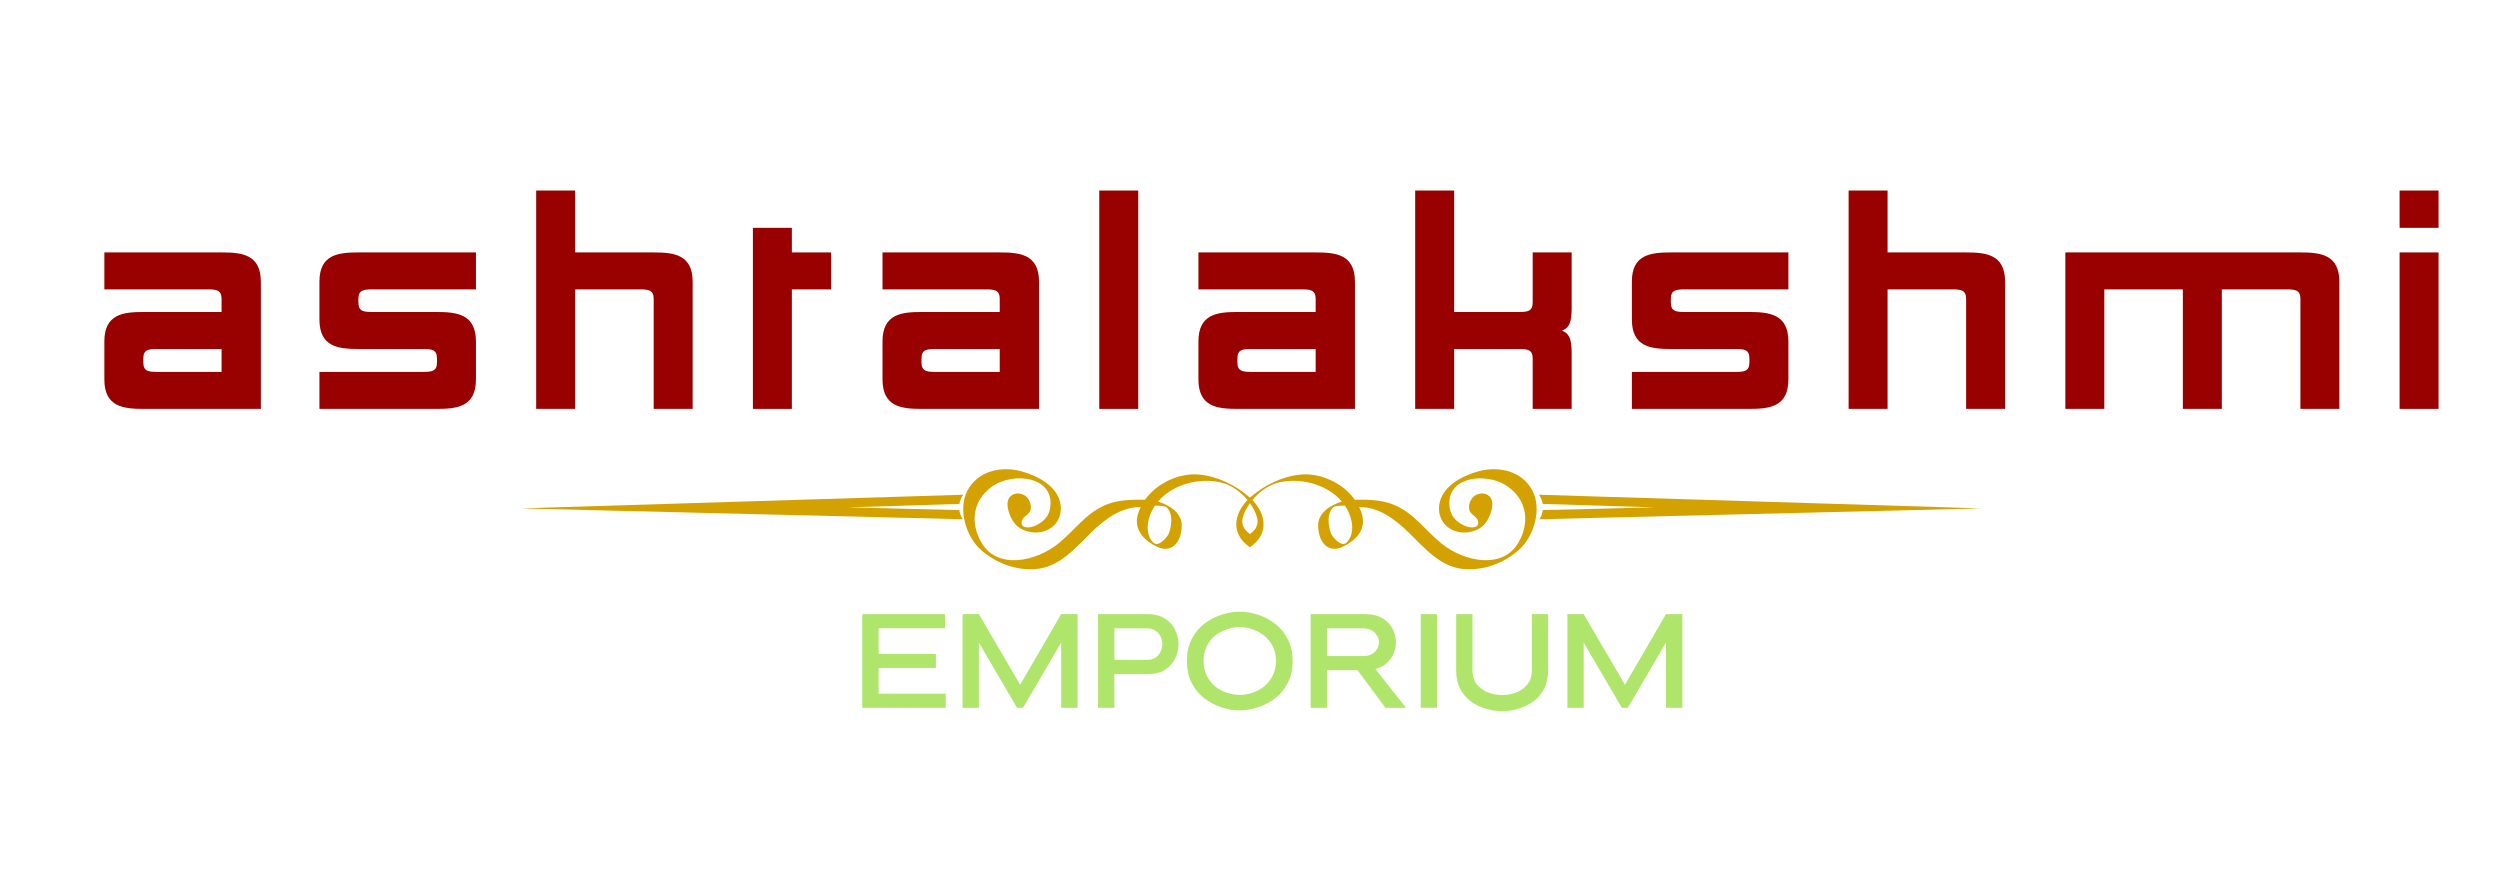 <svg xmlns="http://www.w3.org/2000/svg" xmlns:xlink="http://www.w3.org/1999/xlink" width="400" viewBox="0 0 300 105" height="140" preserveAspectRatio="xMidYMid meet"><defs><clipPath id="6fd4821206"><path d="M 115.582 56.305 L 184.398 56.305 L 184.398 68.305 L 115.582 68.305 Z M 115.582 56.305 "></path></clipPath><clipPath id="e3f3e7e985"><path d="M 184.664 59.297 L 237.758 59.297 L 237.758 62.379 L 184.664 62.379 Z M 184.664 59.297 "></path></clipPath></defs><g id="381d250fed"><g style="fill:#990000;fill-opacity:1;"><g transform="translate(10.874, 49.067)"><path style="stroke:none" d="M 6.324 -6.051 C 6.324 -7.148 6.992 -7.188 8.055 -7.188 L 15.715 -7.188 L 15.715 -4.438 L 8.055 -4.438 C 6.992 -4.438 6.324 -4.48 6.324 -5.578 Z M 20.43 -15.242 C 20.43 -18.543 18.148 -18.777 15.715 -18.777 L 1.648 -18.777 L 1.648 -14.34 L 13.984 -14.34 C 15.047 -14.34 15.715 -14.301 15.715 -13.199 L 15.715 -11.629 L 6.363 -11.629 C 3.93 -11.629 1.648 -11.395 1.648 -8.094 L 1.648 -3.535 C 1.648 -0.234 3.93 0 6.363 0 L 20.43 0 Z M 20.43 -15.242 "></path></g></g><g style="fill:#990000;fill-opacity:1;"><g transform="translate(36.684, 49.067)"><path style="stroke:none" d="M 1.648 -10.727 C 1.648 -7.426 3.93 -7.188 6.363 -7.188 L 14.023 -7.188 C 15.086 -7.188 15.754 -7.148 15.754 -6.051 L 15.754 -5.578 C 15.754 -4.48 15.086 -4.438 14.023 -4.438 L 1.648 -4.438 L 1.648 0 L 15.715 0 C 18.148 0 20.43 -0.234 20.43 -3.535 L 20.43 -8.094 C 20.43 -11.395 18.109 -11.629 15.676 -11.629 L 8.055 -11.629 C 6.992 -11.629 6.324 -11.668 6.324 -12.77 L 6.324 -13.199 C 6.324 -14.301 6.992 -14.34 8.055 -14.34 L 20.43 -14.34 L 20.43 -18.777 L 6.363 -18.777 C 3.93 -18.777 1.648 -18.543 1.648 -15.281 Z M 1.648 -10.727 "></path></g></g><g style="fill:#990000;fill-opacity:1;"><g transform="translate(62.494, 49.067)"><path style="stroke:none" d="M 15.949 0 L 20.625 0 L 20.625 -15.242 C 20.625 -18.543 18.348 -18.777 15.91 -18.777 L 6.523 -18.777 L 6.523 -26.203 L 1.848 -26.203 L 1.848 0 L 6.523 0 L 6.523 -14.34 L 14.223 -14.34 C 15.281 -14.34 15.949 -14.301 15.949 -13.199 Z M 15.949 0 "></path></g></g><g style="fill:#990000;fill-opacity:1;"><g transform="translate(88.5, 49.067)"><path style="stroke:none" d="M 11.234 -14.34 L 11.234 -18.777 L 6.523 -18.777 L 6.523 -21.727 L 1.848 -21.727 L 1.848 0 L 6.523 0 L 6.523 -14.34 Z M 11.234 -14.34 "></path></g></g><g style="fill:#990000;fill-opacity:1;"><g transform="translate(104.254, 49.067)"><path style="stroke:none" d="M 6.324 -6.051 C 6.324 -7.148 6.992 -7.188 8.055 -7.188 L 15.715 -7.188 L 15.715 -4.438 L 8.055 -4.438 C 6.992 -4.438 6.324 -4.48 6.324 -5.578 Z M 20.43 -15.242 C 20.43 -18.543 18.148 -18.777 15.715 -18.777 L 1.648 -18.777 L 1.648 -14.34 L 13.984 -14.34 C 15.047 -14.34 15.715 -14.301 15.715 -13.199 L 15.715 -11.629 L 6.363 -11.629 C 3.93 -11.629 1.648 -11.395 1.648 -8.094 L 1.648 -3.535 C 1.648 -0.234 3.93 0 6.363 0 L 20.43 0 Z M 20.43 -15.242 "></path></g></g><g style="fill:#990000;fill-opacity:1;"><g transform="translate(130.064, 49.067)"><path style="stroke:none" d="M 6.523 0 L 6.523 -26.203 L 1.848 -26.203 L 1.848 0 Z M 6.523 0 "></path></g></g><g style="fill:#990000;fill-opacity:1;"><g transform="translate(142.164, 49.067)"><path style="stroke:none" d="M 6.324 -6.051 C 6.324 -7.148 6.992 -7.188 8.055 -7.188 L 15.715 -7.188 L 15.715 -4.438 L 8.055 -4.438 C 6.992 -4.438 6.324 -4.48 6.324 -5.578 Z M 20.43 -15.242 C 20.43 -18.543 18.148 -18.777 15.715 -18.777 L 1.648 -18.777 L 1.648 -14.34 L 13.984 -14.34 C 15.047 -14.34 15.715 -14.301 15.715 -13.199 L 15.715 -11.629 L 6.363 -11.629 C 3.93 -11.629 1.648 -11.395 1.648 -8.094 L 1.648 -3.535 C 1.648 -0.234 3.93 0 6.363 0 L 20.43 0 Z M 20.43 -15.242 "></path></g></g><g style="fill:#990000;fill-opacity:1;"><g transform="translate(167.974, 49.067)"><path style="stroke:none" d="M 14.223 -7.188 C 15.281 -7.188 15.949 -7.148 15.949 -6.051 L 15.949 0 L 20.625 0 L 20.625 -6.324 C 20.625 -7.738 20.625 -8.996 19.445 -9.391 C 20.625 -9.781 20.625 -11.039 20.625 -12.453 L 20.625 -18.777 L 15.949 -18.777 L 15.949 -12.77 C 15.949 -11.668 15.281 -11.629 14.223 -11.629 L 6.523 -11.629 L 6.523 -26.203 L 1.848 -26.203 L 1.848 0 L 6.523 0 L 6.523 -7.188 Z M 14.223 -7.188 "></path></g></g><g style="fill:#990000;fill-opacity:1;"><g transform="translate(194.177, 49.067)"><path style="stroke:none" d="M 1.648 -10.727 C 1.648 -7.426 3.93 -7.188 6.363 -7.188 L 14.023 -7.188 C 15.086 -7.188 15.754 -7.148 15.754 -6.051 L 15.754 -5.578 C 15.754 -4.48 15.086 -4.438 14.023 -4.438 L 1.648 -4.438 L 1.648 0 L 15.715 0 C 18.148 0 20.43 -0.234 20.43 -3.535 L 20.43 -8.094 C 20.43 -11.395 18.109 -11.629 15.676 -11.629 L 8.055 -11.629 C 6.992 -11.629 6.324 -11.668 6.324 -12.77 L 6.324 -13.199 C 6.324 -14.301 6.992 -14.34 8.055 -14.34 L 20.43 -14.34 L 20.43 -18.777 L 6.363 -18.777 C 3.93 -18.777 1.648 -18.543 1.648 -15.281 Z M 1.648 -10.727 "></path></g></g><g style="fill:#990000;fill-opacity:1;"><g transform="translate(219.987, 49.067)"><path style="stroke:none" d="M 15.949 0 L 20.625 0 L 20.625 -15.242 C 20.625 -18.543 18.348 -18.777 15.91 -18.777 L 6.523 -18.777 L 6.523 -26.203 L 1.848 -26.203 L 1.848 0 L 6.523 0 L 6.523 -14.34 L 14.223 -14.34 C 15.281 -14.34 15.949 -14.301 15.949 -13.199 Z M 15.949 0 "></path></g></g><g style="fill:#990000;fill-opacity:1;"><g transform="translate(245.994, 49.067)"><path style="stroke:none" d="M 1.848 -18.777 L 1.848 0 L 6.523 0 L 6.523 -14.34 L 15.949 -14.34 L 15.949 0 L 20.625 0 L 20.625 -14.34 L 28.324 -14.34 C 29.387 -14.34 30.055 -14.301 30.055 -13.199 L 30.055 0 L 34.73 0 L 34.73 -15.242 C 34.73 -18.543 32.449 -18.777 30.016 -18.777 Z M 1.848 -18.777 "></path></g></g><g style="fill:#990000;fill-opacity:1;"><g transform="translate(286.103, 49.067)"><path style="stroke:none" d="M 6.523 -21.727 L 6.523 -26.203 L 1.848 -26.203 L 1.848 -21.727 Z M 6.523 0 L 6.523 -18.777 L 1.848 -18.777 L 1.848 0 Z M 6.523 0 "></path></g></g><g style="fill:#afe56b;fill-opacity:1;"><g transform="translate(102.242, 84.933)"><path style="stroke:none" d="M 3.188 -1.688 L 11.25 -1.688 L 11.25 0 L 1.234 0 L 1.234 -11.234 L 11.156 -11.234 L 11.156 -9.547 L 3.188 -9.547 L 3.188 -6.469 L 10.062 -6.469 L 10.062 -4.781 L 3.188 -4.781 Z M 3.188 -1.688 "></path></g></g><g style="fill:#afe56b;fill-opacity:1;"><g transform="translate(114.277, 84.933)"><path style="stroke:none" d="M 1.234 0 L 1.234 -11.234 L 3.188 -11.234 L 8.141 -2.766 L 13.062 -11.234 L 15.031 -11.234 L 15.031 0 L 13.062 0 L 13.062 -7.828 L 8.484 0 L 7.766 0 L 3.188 -7.828 L 3.188 0 Z M 1.234 0 "></path></g></g><g style="fill:#afe56b;fill-opacity:1;"><g transform="translate(130.532, 84.933)"><path style="stroke:none" d="M 1.234 0 L 1.234 -11.234 L 7.25 -11.234 C 8.062 -11.234 8.734 -11.055 9.266 -10.703 C 9.805 -10.359 10.211 -9.91 10.484 -9.359 C 10.754 -8.805 10.891 -8.234 10.891 -7.641 C 10.891 -7.035 10.754 -6.457 10.484 -5.906 C 10.211 -5.363 9.805 -4.914 9.266 -4.562 C 8.734 -4.219 8.062 -4.047 7.25 -4.047 L 3.188 -4.047 L 3.188 0 Z M 3.188 -9.531 L 3.188 -5.75 L 7.094 -5.75 C 7.508 -5.75 7.852 -5.836 8.125 -6.016 C 8.395 -6.203 8.598 -6.441 8.734 -6.734 C 8.879 -7.023 8.953 -7.328 8.953 -7.641 C 8.953 -7.961 8.879 -8.266 8.734 -8.547 C 8.598 -8.836 8.395 -9.07 8.125 -9.25 C 7.852 -9.438 7.508 -9.531 7.094 -9.531 Z M 3.188 -9.531 "></path></g></g><g style="fill:#afe56b;fill-opacity:1;"><g transform="translate(141.491, 84.933)"><path style="stroke:none" d="M 13.625 -5.609 C 13.625 -4.617 13.43 -3.75 13.047 -3 C 12.672 -2.258 12.172 -1.645 11.547 -1.156 C 10.922 -0.676 10.234 -0.312 9.484 -0.062 C 8.742 0.188 8.004 0.312 7.266 0.312 C 6.535 0.312 5.801 0.188 5.062 -0.062 C 4.32 -0.312 3.633 -0.676 3 -1.156 C 2.375 -1.645 1.875 -2.258 1.5 -3 C 1.125 -3.75 0.938 -4.617 0.938 -5.609 C 0.938 -6.609 1.125 -7.477 1.5 -8.219 C 1.875 -8.969 2.375 -9.582 3 -10.062 C 3.633 -10.551 4.32 -10.914 5.062 -11.156 C 5.801 -11.406 6.535 -11.531 7.266 -11.531 C 8.004 -11.531 8.742 -11.406 9.484 -11.156 C 10.234 -10.914 10.922 -10.551 11.547 -10.062 C 12.172 -9.582 12.672 -8.969 13.047 -8.219 C 13.43 -7.477 13.625 -6.609 13.625 -5.609 Z M 11.625 -5.609 C 11.625 -6.297 11.488 -6.895 11.219 -7.406 C 10.957 -7.914 10.613 -8.336 10.188 -8.672 C 9.758 -9.004 9.289 -9.254 8.781 -9.422 C 8.27 -9.598 7.766 -9.688 7.266 -9.688 C 6.773 -9.688 6.27 -9.598 5.75 -9.422 C 5.238 -9.254 4.77 -9.004 4.344 -8.672 C 3.926 -8.336 3.586 -7.914 3.328 -7.406 C 3.066 -6.895 2.938 -6.297 2.938 -5.609 C 2.938 -4.93 3.066 -4.336 3.328 -3.828 C 3.586 -3.316 3.926 -2.891 4.344 -2.547 C 4.77 -2.211 5.238 -1.961 5.75 -1.797 C 6.27 -1.629 6.773 -1.547 7.266 -1.547 C 7.766 -1.547 8.27 -1.629 8.781 -1.797 C 9.289 -1.961 9.758 -2.211 10.188 -2.547 C 10.613 -2.891 10.957 -3.316 11.219 -3.828 C 11.488 -4.336 11.625 -4.93 11.625 -5.609 Z M 11.625 -5.609 "></path></g></g><g style="fill:#afe56b;fill-opacity:1;"><g transform="translate(156.045, 84.933)"><path style="stroke:none" d="M 1.234 0 L 1.234 -11.234 L 7.828 -11.234 C 8.641 -11.234 9.316 -11.066 9.859 -10.734 C 10.398 -10.41 10.801 -9.992 11.062 -9.484 C 11.332 -8.973 11.469 -8.43 11.469 -7.859 C 11.469 -7.398 11.375 -6.953 11.188 -6.516 C 11.008 -6.086 10.738 -5.707 10.375 -5.375 C 10.02 -5.039 9.562 -4.801 9 -4.656 L 12.672 0 L 10.203 0 L 6.859 -4.516 L 3.188 -4.516 L 3.188 0 Z M 3.188 -9.531 L 3.188 -6.203 L 7.484 -6.203 C 8.129 -6.203 8.613 -6.375 8.938 -6.719 C 9.27 -7.062 9.438 -7.441 9.438 -7.859 C 9.438 -8.273 9.27 -8.656 8.938 -9 C 8.613 -9.352 8.129 -9.531 7.484 -9.531 Z M 3.188 -9.531 "></path></g></g><g style="fill:#afe56b;fill-opacity:1;"><g transform="translate(169.251, 84.933)"><path style="stroke:none" d="M 1.234 0 L 1.234 -11.234 L 3.188 -11.234 L 3.188 0 Z M 1.234 0 "></path></g></g><g style="fill:#afe56b;fill-opacity:1;"><g transform="translate(173.664, 84.933)"><path style="stroke:none" d="M 1.078 -4.438 L 1.078 -11.234 L 3.031 -11.234 L 3.031 -4.438 C 3.031 -3.789 3.203 -3.25 3.547 -2.812 C 3.898 -2.383 4.348 -2.062 4.891 -1.844 C 5.441 -1.633 6.008 -1.531 6.594 -1.531 C 7.195 -1.531 7.766 -1.633 8.297 -1.844 C 8.836 -2.062 9.281 -2.383 9.625 -2.812 C 9.977 -3.25 10.156 -3.789 10.156 -4.438 L 10.156 -11.234 L 12.109 -11.234 L 12.109 -4.438 C 12.109 -3.633 11.953 -2.926 11.641 -2.312 C 11.336 -1.707 10.922 -1.203 10.391 -0.797 C 9.859 -0.398 9.266 -0.102 8.609 0.094 C 7.961 0.301 7.289 0.406 6.594 0.406 C 5.906 0.406 5.234 0.301 4.578 0.094 C 3.922 -0.102 3.328 -0.398 2.797 -0.797 C 2.266 -1.203 1.844 -1.707 1.531 -2.312 C 1.227 -2.926 1.078 -3.633 1.078 -4.438 Z M 1.078 -4.438 "></path></g></g><g style="fill:#afe56b;fill-opacity:1;"><g transform="translate(186.854, 84.933)"><path style="stroke:none" d="M 1.234 0 L 1.234 -11.234 L 3.188 -11.234 L 8.141 -2.766 L 13.062 -11.234 L 15.031 -11.234 L 15.031 0 L 13.062 0 L 13.062 -7.828 L 8.484 0 L 7.766 0 L 3.188 -7.828 L 3.188 0 Z M 1.234 0 "></path></g></g><g clip-rule="nonzero" clip-path="url(#6fd4821206)"><path style=" stroke:none;fill-rule:nonzero;fill:#d3a100;fill-opacity:1;" d="M 161.586 65.113 C 160.977 65.73 159.879 64.457 159.711 63.977 C 159.379 63.047 159.191 61.668 159.973 60.895 C 160.156 60.715 160.766 60.668 161.391 60.68 C 161.648 61.059 161.859 61.473 162.016 61.926 C 162.387 62.977 162.422 64.262 161.586 65.113 Z M 150.492 61.195 C 151.184 62.535 151.008 63.328 149.992 64.094 C 148.977 63.328 148.801 62.535 149.492 61.195 C 149.633 60.918 149.801 60.645 149.992 60.379 C 150.18 60.645 150.352 60.918 150.492 61.195 Z M 140.012 60.895 C 140.789 61.668 140.605 63.047 140.273 63.977 C 140.102 64.457 139.004 65.73 138.398 65.113 C 137.562 64.262 137.598 62.977 137.965 61.926 C 138.125 61.473 138.336 61.059 138.59 60.68 C 139.219 60.668 139.828 60.715 140.012 60.895 Z M 183.887 58.863 C 182.637 56.504 179.855 55.902 177.445 56.547 C 175.531 57.059 173.012 58.332 172.711 60.574 C 172.453 62.496 173.848 63.898 175.699 63.902 C 176.527 63.902 177.391 63.629 178.008 63.047 C 178.648 62.445 179.277 60.938 179.027 60.07 C 178.785 59.242 177.875 59.008 177.133 59.383 C 176.57 59.668 176.137 60.488 176.324 61.215 C 176.465 61.758 177.25 61.98 177.363 62.523 C 177.555 63.434 176.531 63.371 175.918 63.148 C 175.043 62.828 174.211 62.145 174.008 61.168 C 173.172 57.184 178.371 56.523 180.973 58.41 C 183.293 60.094 183.582 62.781 182.188 65.148 C 180.281 68.387 175.652 67.383 172.988 65.23 C 170.879 63.527 169.633 61.461 167.027 60.48 C 165.684 59.977 164.059 59.938 162.582 59.973 C 161.148 57.957 158.477 56.734 156.109 56.945 C 153.914 57.145 151.75 58.191 150.074 59.648 C 150.047 59.672 150.02 59.695 149.992 59.723 C 149.965 59.695 149.938 59.672 149.91 59.648 C 148.23 58.191 146.07 57.145 143.871 56.945 C 141.508 56.734 138.836 57.957 137.402 59.973 C 135.926 59.938 134.297 59.977 132.957 60.48 C 130.348 61.461 129.105 63.527 126.996 65.23 C 124.332 67.383 119.703 68.387 117.797 65.148 C 116.402 62.781 116.691 60.094 119.012 58.41 C 121.613 56.523 126.809 57.184 125.977 61.168 C 125.773 62.145 124.941 62.828 124.066 63.148 C 123.453 63.371 122.426 63.434 122.617 62.523 C 122.73 61.98 123.52 61.758 123.66 61.215 C 123.848 60.488 123.414 59.668 122.852 59.383 C 122.109 59.008 121.199 59.242 120.957 60.07 C 120.707 60.938 121.336 62.445 121.977 63.047 C 122.59 63.629 123.457 63.902 124.285 63.902 C 126.133 63.898 127.531 62.496 127.273 60.574 C 126.973 58.332 124.453 57.059 122.539 56.547 C 120.129 55.902 117.344 56.504 116.098 58.863 C 114.914 61.105 115.926 64.441 117.75 66.02 C 119.574 67.594 121.879 68.461 124.273 68.289 C 127.09 68.086 129.004 65.797 130.898 63.941 C 132.641 62.234 134.613 60.812 136.883 60.848 C 136.738 61.152 136.617 61.465 136.531 61.789 C 136.031 63.645 137.363 64.902 138.852 65.609 C 140.758 66.512 141.836 64.824 141.805 62.984 C 141.781 61.504 140.238 60.555 138.957 60.195 C 140.762 58.043 144.074 57.262 146.648 57.93 C 147.801 58.227 148.895 59.027 149.699 60.004 C 148.113 61.637 147.621 64.02 149.945 65.637 C 149.961 65.648 149.977 65.648 149.992 65.645 C 150.008 65.648 150.023 65.648 150.039 65.637 C 152.359 64.02 151.871 61.637 150.285 60.004 C 151.09 59.027 152.18 58.227 153.336 57.93 C 155.91 57.262 159.223 58.043 161.027 60.195 C 159.742 60.555 158.203 61.504 158.18 62.984 C 158.148 64.824 159.227 66.512 161.133 65.609 C 162.621 64.902 163.949 63.645 163.453 61.789 C 163.363 61.465 163.246 61.152 163.102 60.848 C 165.367 60.812 167.344 62.234 169.086 63.941 C 170.98 65.797 172.895 68.086 175.711 68.289 C 178.105 68.461 180.41 67.594 182.23 66.02 C 184.055 64.441 185.07 61.105 183.887 58.863 "></path></g><path style=" stroke:none;fill-rule:nonzero;fill:#d3a100;fill-opacity:1;" d="M 115.121 61.211 L 101.77 60.883 L 115.129 60.469 C 115.191 60.07 115.344 59.684 115.59 59.367 L 62.5 61.008 L 115.527 62.309 C 115.305 61.988 115.168 61.605 115.121 61.211 "></path><g clip-rule="nonzero" clip-path="url(#e3f3e7e985)"><path style=" stroke:none;fill-rule:nonzero;fill:#d3a100;fill-opacity:1;" d="M 185.137 61.211 L 198.488 60.883 L 185.129 60.469 C 185.066 60.07 184.914 59.684 184.672 59.367 L 237.758 61.008 L 184.734 62.309 C 184.957 61.988 185.09 61.605 185.137 61.211 "></path></g></g></svg>